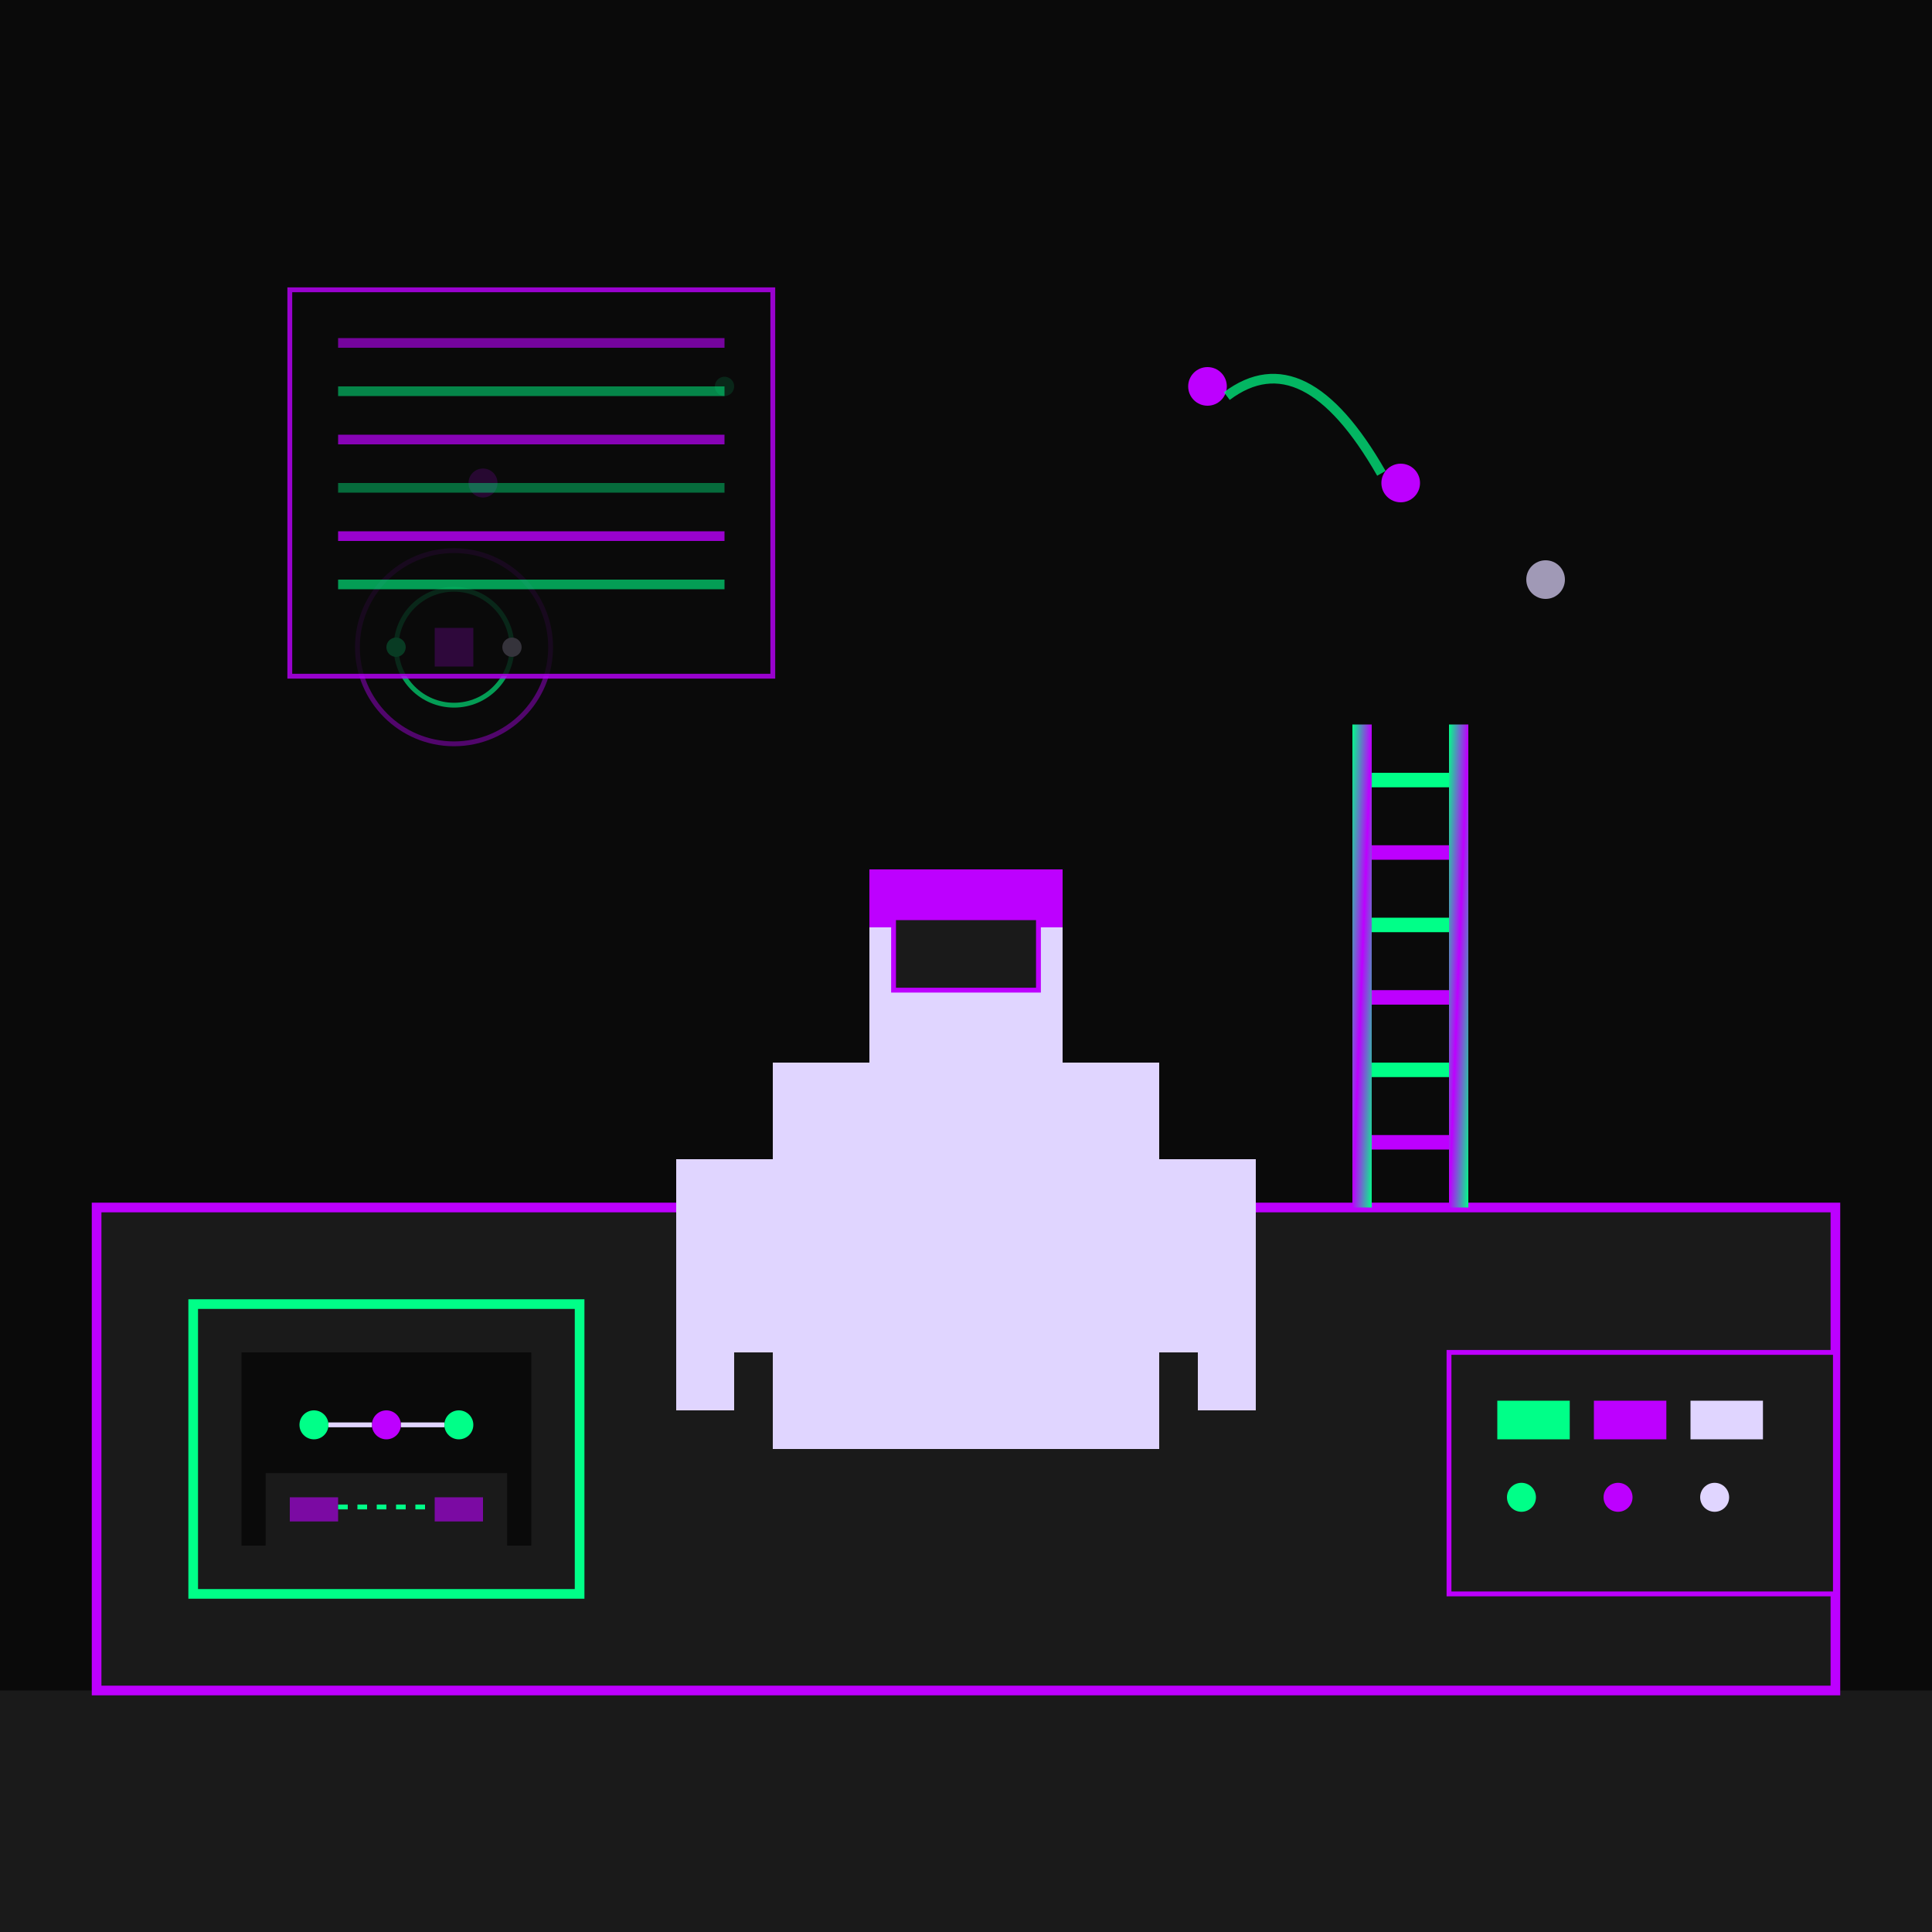<svg viewBox="0 0 400 400" xmlns="http://www.w3.org/2000/svg" style="image-rendering: pixelated;">
  <defs>
    <!-- Quantum glow gradient -->
    <radialGradient id="quantumGlow" cx="50%" cy="50%" r="50%">
      <stop offset="0%" stop-color="#bd00ff" stop-opacity="0.8"/>
      <stop offset="100%" stop-color="#bd00ff" stop-opacity="0.2"/>
    </radialGradient>
    
    <!-- DNA gradient -->
    <linearGradient id="dnaGradient" x1="0%" y1="0%" x2="100%" y2="100%">
      <stop offset="0%" stop-color="#00ff88"/>
      <stop offset="50%" stop-color="#bd00ff"/>
      <stop offset="100%" stop-color="#00ff88"/>
    </linearGradient>
  </defs>
  
  <!-- Background -->
  <rect width="400" height="400" fill="#0a0a0a"/>
  
  <!-- Lab floor -->
  <rect x="0" y="350" width="400" height="50" fill="#1a1a1a"/>
  
  <!-- Lab equipment background -->
  <rect x="20" y="250" width="360" height="100" fill="#1a1a1a" stroke="#bd00ff" stroke-width="2"/>
  
  <!-- Scientist character (pixel art style) -->
  <!-- Head -->
  <rect x="180" y="180" width="40" height="40" fill="#e0d5ff"/>
  <!-- Hair -->
  <rect x="180" y="180" width="40" height="12" fill="#bd00ff"/>
  <!-- Lab coat -->
  <rect x="160" y="220" width="80" height="80" fill="#e0d5ff"/>
  <!-- Arms -->
  <rect x="140" y="240" width="20" height="40" fill="#e0d5ff"/>
  <rect x="240" y="240" width="20" height="40" fill="#e0d5ff"/>
  <!-- Hands on controls -->
  <rect x="140" y="280" width="12" height="12" fill="#e0d5ff"/>
  <rect x="248" y="280" width="12" height="12" fill="#e0d5ff"/>
  
  <!-- Safety goggles -->
  <rect x="185" y="190" width="30" height="15" fill="#1a1a1a" stroke="#bd00ff" stroke-width="1"/>
  
  <!-- Quantum computer terminal -->
  <rect x="40" y="270" width="80" height="60" fill="#1a1a1a" stroke="#00ff88" stroke-width="2"/>
  <!-- Screen -->
  <rect x="50" y="280" width="60" height="40" fill="#0a0a0a"/>
  
  <!-- DNA helix (stylized pixel art) -->
  <g transform="translate(280, 150)">
    <!-- DNA backbone -->
    <rect x="0" y="0" width="4" height="100" fill="url(#dnaGradient)"/>
    <rect x="20" y="0" width="4" height="100" fill="url(#dnaGradient)"/>
    
    <!-- DNA base pairs (horizontal lines) -->
    <rect x="4" y="10" width="16" height="3" fill="#00ff88"/>
    <rect x="4" y="25" width="16" height="3" fill="#bd00ff"/>
    <rect x="4" y="40" width="16" height="3" fill="#00ff88"/>
    <rect x="4" y="55" width="16" height="3" fill="#bd00ff"/>
    <rect x="4" y="70" width="16" height="3" fill="#00ff88"/>
    <rect x="4" y="85" width="16" height="3" fill="#bd00ff"/>
  </g>
  
  <!-- Quantum effects - floating particles -->
  <circle cx="100" cy="100" r="3" fill="#bd00ff" opacity="0.8">
    <animate attributeName="opacity" values="0.3;1;0.3" dur="2s" repeatCount="indefinite"/>
  </circle>
  <circle cx="150" cy="80" r="2" fill="#00ff88" opacity="0.6">
    <animate attributeName="opacity" values="0.2;0.8;0.2" dur="1.5s" repeatCount="indefinite"/>
  </circle>
  <circle cx="320" cy="120" r="4" fill="#e0d5ff" opacity="0.7">
    <animate attributeName="opacity" values="0.4;1;0.4" dur="2.5s" repeatCount="indefinite"/>
  </circle>
  
  <!-- Atom structure (simplified pixel art) -->
  <g transform="translate(80, 120)">
    <!-- Nucleus -->
    <rect x="10" y="10" width="8" height="8" fill="#bd00ff"/>
    <!-- Electron orbits -->
    <circle cx="14" cy="14" r="12" fill="none" stroke="#00ff88" stroke-width="1" opacity="0.6"/>
    <circle cx="14" cy="14" r="20" fill="none" stroke="#bd00ff" stroke-width="1" opacity="0.4"/>
    <!-- Electrons -->
    <circle cx="26" cy="14" r="2" fill="#e0d5ff">
      <animateTransform attributeName="transform" type="rotate" values="0 14 14;360 14 14" dur="3s" repeatCount="indefinite"/>
    </circle>
    <circle cx="2" cy="14" r="2" fill="#00ff88">
      <animateTransform attributeName="transform" type="rotate" values="0 14 14;-360 14 14" dur="4s" repeatCount="indefinite"/>
    </circle>
  </g>
  
  <!-- Holographic display -->
  <rect x="60" y="60" width="100" height="80" fill="#0a0a0a" stroke="#bd00ff" stroke-width="1" opacity="0.8"/>
  <!-- Quantum field visualization -->
  <g transform="translate(70, 70)">
    <rect x="0" y="0" width="80" height="2" fill="#bd00ff" opacity="0.6"/>
    <rect x="0" y="10" width="80" height="2" fill="#00ff88" opacity="0.5"/>
    <rect x="0" y="20" width="80" height="2" fill="#bd00ff" opacity="0.7"/>
    <rect x="0" y="30" width="80" height="2" fill="#00ff88" opacity="0.4"/>
    <rect x="0" y="40" width="80" height="2" fill="#bd00ff" opacity="0.8"/>
    <rect x="0" y="50" width="80" height="2" fill="#00ff88" opacity="0.6"/>
  </g>
  
  <!-- Molecular structures on lab equipment screen -->
  <g transform="translate(55, 285)">
    <!-- Simple molecular diagram -->
    <circle cx="10" cy="10" r="3" fill="#00ff88"/>
    <circle cx="25" cy="10" r="3" fill="#bd00ff"/>
    <circle cx="40" cy="10" r="3" fill="#00ff88"/>
    <line x1="13" y1="10" x2="22" y2="10" stroke="#e0d5ff" stroke-width="1"/>
    <line x1="28" y1="10" x2="37" y2="10" stroke="#e0d5ff" stroke-width="1"/>
    
    <!-- Quantum tunnel effect visualization -->
    <rect x="0" y="20" width="50" height="15" fill="#1a1a1a"/>
    <rect x="5" y="25" width="10" height="5" fill="#bd00ff" opacity="0.6"/>
    <rect x="35" y="25" width="10" height="5" fill="#bd00ff" opacity="0.6"/>
    <line x1="15" y1="27" x2="35" y2="27" stroke="#00ff88" stroke-width="1" stroke-dasharray="2,2"/>
  </g>
  
  <!-- Quantum entanglement visualization -->
  <g transform="translate(250, 80)">
    <circle cx="0" cy="0" r="4" fill="#bd00ff"/>
    <circle cx="40" cy="20" r="4" fill="#bd00ff"/>
    <path d="M 4 2 Q 20 -10 36 18" stroke="#00ff88" stroke-width="2" fill="none" opacity="0.7">
      <animate attributeName="opacity" values="0.3;1;0.3" dur="2s" repeatCount="indefinite"/>
    </path>
  </g>
  
  <!-- Lab equipment controls -->
  <rect x="300" y="280" width="80" height="50" fill="#1a1a1a" stroke="#bd00ff" stroke-width="1"/>
  <!-- Control buttons -->
  <rect x="310" y="290" width="15" height="8" fill="#00ff88"/>
  <rect x="330" y="290" width="15" height="8" fill="#bd00ff"/>
  <rect x="350" y="290" width="15" height="8" fill="#e0d5ff"/>
  
  <!-- Status indicators -->
  <circle cx="315" cy="310" r="3" fill="#00ff88">
    <animate attributeName="opacity" values="0.3;1;0.3" dur="1s" repeatCount="indefinite"/>
  </circle>
  <circle cx="335" cy="310" r="3" fill="#bd00ff"/>
  <circle cx="355" cy="310" r="3" fill="#e0d5ff"/>
</svg>
